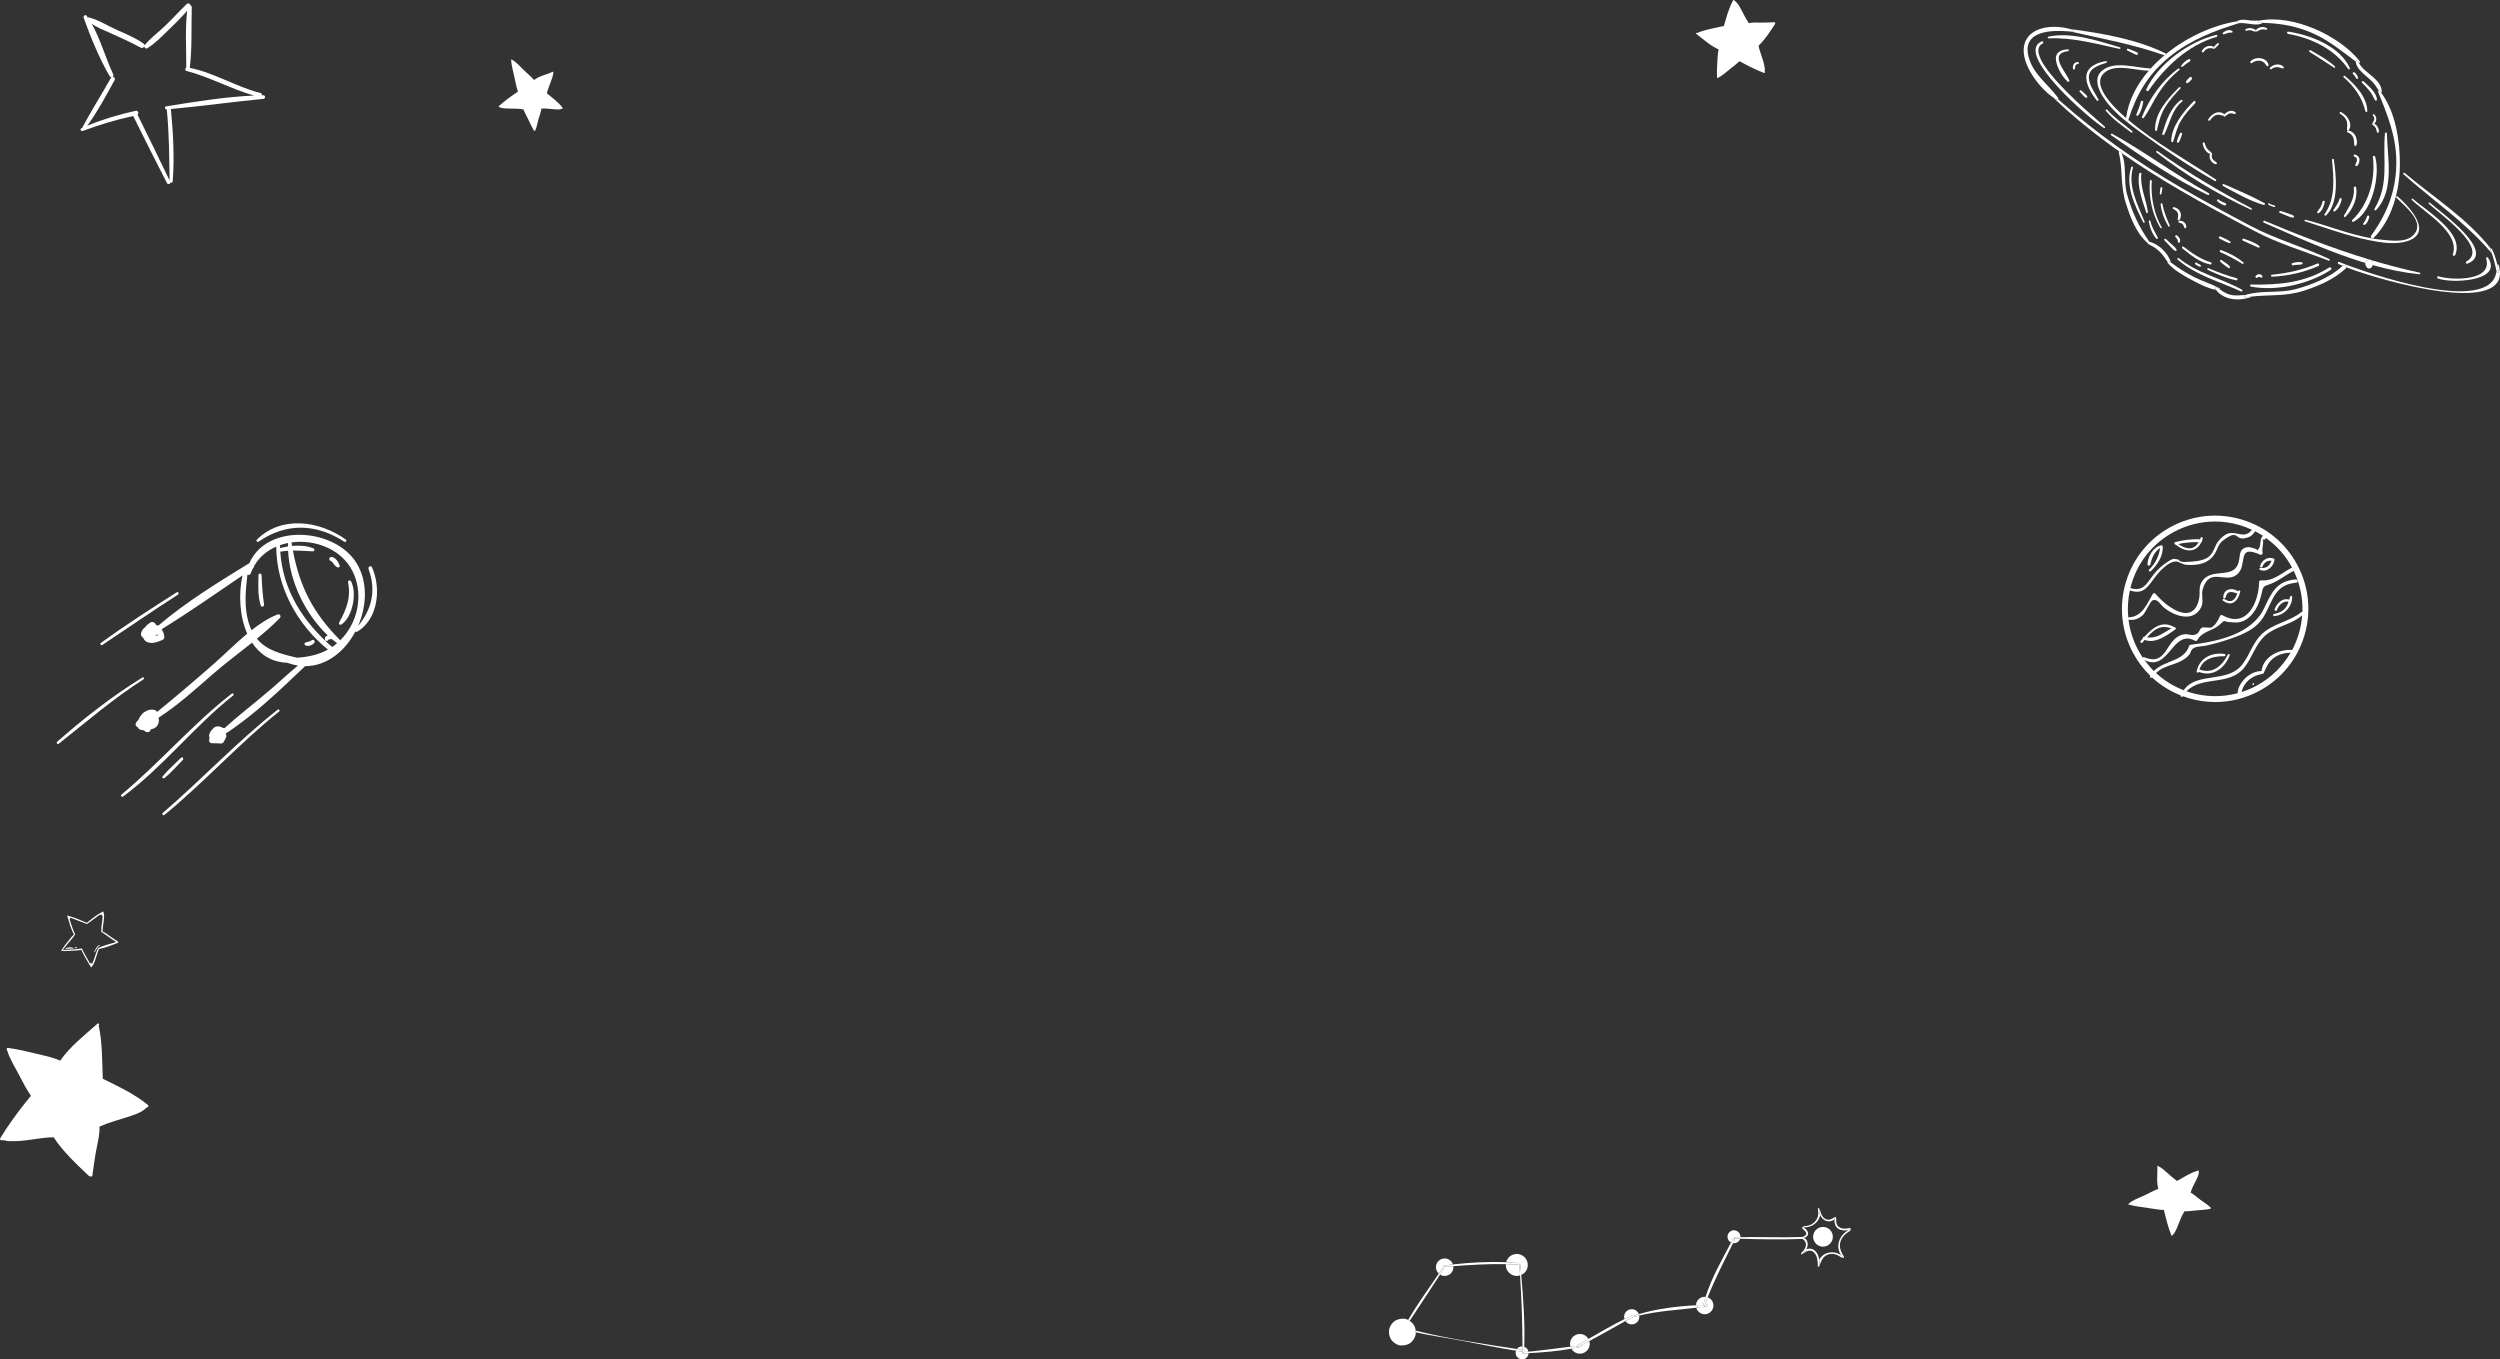 <?xml version="1.0" encoding="UTF-8"?>
<svg id="Capa_2" xmlns="http://www.w3.org/2000/svg" viewBox="0 0 1765.2 959.79">
  <rect x="0" y="0" width="1765.2" height="959.79" fill="#333333" stroke="none"/>
  <defs>
    <style>
      .cls-1 {
        fill: #fff;
      }
    </style>
  </defs>
  <g id="Layer_2">
    <path class="cls-1" d="M83.37,664.83c-2-1.28-3.97-2.54-5.9-3.92-1.56-1.12-3.2-2.44-5.02-3.16.02-2.64.51-5.21.82-7.82.21-1.74.51-3.93-.18-5.64.22-.31-.07-.82-.49-.61-4.15,2.04-7.75,5.07-11.27,7.91-3.75-1.57-7.59-3.35-11.53-4.46-.06-.02-.11-.03-.17-.05-.51-.14-1.02-.31-1.53-.43-.18-.39-.68-.25-.59.06,1.31,4.3,2.44,9.18,4.75,13.08-1.67,1.41-3.02,3.34-4.39,5.04-1.57,1.96-3.14,3.95-4.49,6.08-.2.31.13.58.4.46,2.49.38,5.06-.02,7.56-.12,2.04-.08,4.07-.18,6.09-.53,1.56,3.28,3.31,6.47,5.22,9.56.08.2.19.39.34.56.41.65.77,1.33,1.2,1.97.26.39.74.04.71-.35.24-.3.47-.61.68-.94.16-.12.27-.3.31-.55,1.86-3.31,2.43-7.53,3.96-10.92,4.38-.74,9.16-2.68,13.22-4.29.11-.04.15-.12.19-.19.28-.1.42-.54.11-.74ZM69.28,669.47c-.06.03-.04.09-.06.14-.06.04-.12.07-.16.15-.95,2.08-1.6,4.25-2.3,6.43-.44,1.37-.98,2.67-1.54,3.97-.52.21-.87.2-1.45-.07-.17-.08-.3-.15-.44-.22-1.9-3.13-3.55-6.39-5.29-9.63.01-.29-.17-.58-.54-.52-4.33.79-8.8.61-13.18,1.07,1.37-1.68,2.67-3.41,4.04-5.09,1.48-1.82,3.29-3.59,4.49-5.61.15-.08.25-.25.15-.46-1.65-3.25-2.53-6.77-3.77-10.15.05-.27.04-.51.02-.75.06-.21.13-.42.25-.59.17-.03.34-.06.51-.09,3.66,1.39,7.28,2.9,10.96,4.21.08.14.23.22.39.15.37.13.55-.11.54-.34,2.8-1.77,5.27-3.99,8-5.84.45-.2,1.03-.42,1.42-.38.72.09.83.69,1.16,1.23-.12,3.53-1.16,6.98-.97,10.54,0,.12,0,.22,0,.33.02.29.3.39.55.34,1.75,1.35,3.71,2.51,5.5,3.81,1.45,1.06,2.93,2.18,4.53,3.02-4.19,1.42-8.94,2.32-12.83,4.35ZM51.71,669.2c-1.67-.51-3.5-.24-5.17.16-.37.09-.26.58.1.57,1.66-.08,3.28-.16,4.94-.17.3,0,.46-.45.13-.56ZM53.29,668.69c-.43-.18-.65.47-.25.67.53.26.47.23,1.07.14.35-.05.32-.57-.02-.61-.27-.07-.53-.13-.8-.2ZM66.52,672.01c-.16.25.2.5.38.26,1.11-1.53,1.7-3.8,3.57-4.61.22-.09.1-.44-.13-.39-2.07.39-2.84,3.18-3.82,4.74Z"/>
    <path class="cls-1" d="M1198.25,23.31s-.09-.06-.14-.08c-.38-.21-.84.35-.48.63,4.93,3.83,10.13,8.48,15.88,11.06-.76,2.94-.76,6.21-.94,9.23-.21,3.49-.4,7.01-.22,10.51.03.51.6.55.83.21,3.13-1.57,5.73-4.09,8.49-6.21,2.26-1.73,4.48-3.46,6.5-5.47,4.43,2.49,8.98,4.79,13.66,6.79.27.19.6.32.95.39.92.38,1.83.77,2.76,1.13.64.24.94-.63.52-1.03.03-.58.05-1.17.01-1.75.07-.33.04-.64-.12-.92-.6-5.17-3.26-10.33-4.22-15.33-.01-.07-.04-.13-.08-.18,4.48-4.18,8.33-10.22,11.65-15.29.09-.14.11-.27.09-.39.21-.35.01-.93-.49-.91-3.3.15-6.55.3-9.85.27-2.67-.02-5.62-.24-8.26.39-2.08-3.01-3.58-6.29-5.32-9.5-1.16-2.13-2.54-4.9-4.69-6.29-.02-.51-.78-.83-1.09-.27-3.08,5.62-4.74,11.96-6.46,18.02-6.31,1.41-13.02,2.49-18.99,4.99Z"/>
    <path class="cls-1" d="M104.34,780.08c-9.55-7.75-20.95-13.08-31.78-18.41-.48-12.4-.22-25.43-2.88-37.56.07-.08.14-.15.21-.23.53-.64-.37-1.71-1.03-1.12-8.93,7.99-19.49,16.19-26.35,26.15-5.29-2.45-11.47-3.57-17.1-4.96-6.51-1.6-13.1-3.17-19.75-4.03-.96-.12-1.25.95-.69,1.48,1.88,6.45,5.74,12.22,8.79,18.17,2.49,4.85,4.99,9.66,8.09,14.15-6.22,7.51-12.14,15.3-17.52,23.44-.45.45-.8,1.03-1.06,1.66-1.03,1.6-2.09,3.18-3.08,4.81-.68,1.12.86,2,1.77,1.34,1.09.25,2.19.5,3.31.62.59.25,1.2.29,1.77.1,9.96.64,20.62-2.58,30.4-2.69.14,0,.26-.04.37-.08,6.33,9.9,16.42,19.25,24.84,27.27.23.22.47.29.7.3.58.52,1.76.34,1.89-.61.86-6.27,1.69-12.46,2.88-18.69.96-5.03,2.39-10.52,2.11-15.72,6.39-2.88,13.12-4.59,19.76-6.76,4.42-1.45,10.13-3.11,13.49-6.68.97.13,1.83-1.19.89-1.96Z"/>
    <path class="cls-1" d="M1534.04,872.04c1.89-1.64,2.93-4.77,3.84-6.92,1.4-3.3,2.51-6.91,4.59-9.86,2.73.12,5.64-.42,8.28-.63,3.22-.25,6.48-.45,9.67-1.01.15-.03.24-.1.31-.19.3-.09.52-.44.24-.72-2.08-2.14-4.91-3.79-7.31-5.54-2.17-1.58-4.47-3.85-6.91-5.1.8-3.05,2.45-5.78,3.79-8.6.82-1.71,2.25-4.17,1.94-6.22.24-.31.06-.87-.41-.74-5.31,1.39-10.13,4.78-14.94,7.36-2.33-1.73-4.51-3.61-6.67-5.55-2-1.79-4.1-3.83-6.59-4.92-.11-.48-.66-.36-.64.04.33,5.1-.8,11.02.75,15.97-3.71,1.35-7.41,3.6-11.05,5.19-3.38,1.48-7.21,2.85-9.97,5.37-.32.29.02.74.37.61,4.04,1.23,8.51,1.6,12.69,2.23,3.92.59,7.93,1.39,11.9,1.54,1.4,6.01,2.95,12.16,5.23,17.9.2.5.89.24.9-.22Z"/>
    <path class="cls-1" d="M1622.03,398.77c-8.31-15.48-22.16-26.8-38.98-31.87-16.84-5.07-34.63-3.28-50.1,5.03-15.48,8.31-26.8,22.16-31.87,38.98-5.07,16.83-3.28,34.62,5.03,50.1,3.24,6.04,7.34,11.44,12.12,16.09-.57,1,.64,1.99,1.37,1.3,5.84,5.36,12.64,9.63,20.14,12.6-.36.84.89,1.51,1.35.75.04-.07.08-.12.12-.19,1.28.47,2.57.92,3.88,1.31,6.28,1.89,12.69,2.83,19.07,2.83,10.71,0,21.33-2.65,31.03-7.86,15.48-8.31,26.8-22.16,31.87-38.98,5.07-16.83,3.28-34.62-5.03-50.1ZM1505.06,412.12c4.75-15.76,15.35-28.73,29.85-36.52,9.09-4.88,19.04-7.36,29.08-7.36,5.97,0,11.98.88,17.86,2.65,2.83.85,5.54,1.96,8.18,3.18-5.3,6.84-10.42.83-16.6,2.58-2.83.8-5.42,3.39-7.16,5.56-2.09,2.59-2.55,5.53-4.31,8.16-2.63,3.95-5.68,4.78-10.09,5.7-3.15.46-6.32.7-9.51.73-1.98.07-3.48-.54-4.49-1.84-2.84.07-2.2-1.36-6.2,1.01-4.04,2.39-8.02,5.8-10.94,9.51-5.09,6.47-7.15,12.5-16.52,9.77.26-1.05.54-2.09.85-3.13ZM1503.83,416.91c7.88,2.57,11.25-.21,16.5-7.65,3.46-4.9,10.52-13.06,16.32-12.81,1.62.07,4.65,2.13,6.82,2.32,8.53.77,16.58-.97,20.69-8.38,1.72-3.1,2.34-6.38,5.42-8.72,11.13-8.48,8.21-.46,15.02-1.55,4.04-.65,5.86-2.13,7.71-4.99,1.93.99,3.8,2.06,5.6,3.24-.18.08-.35.18-.5.35-1.99,2.37-.85,6.51-2.49,8.58-.61.77-.74,1.19-.75,1.37-.1-.27-.69-.98-3.33-1.7-1.24-.34-2.99-.85-4.31-.57-5.84,1.26-4.62,5.7-5.84,10.41-3.43,13.16-19.74,2.86-26.34,14.49-2,3.53-.82,7.09-1.5,10.82-3.76,20.83-23.15,6.49-30.91-2.88-.45-.55-1.47-.57-1.86.09-4.02,6.77-7.51,16.51-17.37,16.54-.61-6.28-.23-12.66,1.14-18.95ZM1512.99,464.4c-1.15-1.72-2.23-3.5-3.23-5.34-3.64-6.78-5.93-14.03-6.86-21.44,3.96.34,6.88-.4,10.1-3.29,1.97-1.77,5.18-9.94,7.1-10.52,3.53-1.08,5.09,2.89,7.6,4.99,7.17,6.01,20.76,11.13,26.44.08,2.11-4.11-.07-8.73,1.17-12.88,4.78-15.98,15.83-3.77,24.04-10.21,8.31-6.52-.87-21.98,16.61-14.1.84.38,1.82-.49,1.64-1.37-.81-3.81,1.23-6.69-.09-9.89.49,1.2,2.5.58,2.19-.7,7.67,5.32,14.09,12.46,18.67,21.01-7.22,3.66-13.15,9.91-21.89,9.01-.63-.07-1.34.45-1.35,1.12-.2,13.94-8.37,33.34-25.91,23.55-.65-.36-1.4-.19-1.71.53-1.13,2.69-3.45,7-6.27,8.12-1.12.44-5.41-.53-6.7.24-1.45.87-1.61,3.01-2.94,3.94-3.85,2.7-6.1-.37-10.57.83-12.38,3.32-10.32,22.67-27.09,15.98-.39-.15-.74.04-.94.34ZM1593.22,484.2c-3.36,1.8-6.83,3.26-10.39,4.41.09-.57.2-1.14.38-1.7.62-1.88,1.68-3.61,2.97-5.1,3.06-3.53,7.08-5.22,11.58-6.1.41-.08.65-.38.72-.72,1.87-4.23,3.45-8.04,7.43-10.77,3.42-2.36,7.38-3.23,11.43-3.42-5.66,9.81-13.9,17.92-24.13,23.41ZM1623.08,447.68c-1.19,3.94-2.74,7.7-4.63,11.26-9.27-.75-20.53,4.85-21.64,14.9-4.66-.02-9.08,2.42-12.22,5.79-2.1,2.25-4.75,6.3-4.6,9.82-10.97,2.95-22.56,2.82-33.7-.54-.81-.24-1.57-.57-2.36-.84,10.88-11.21,30.1-3.4,40.72-16.71,5.67-7.11,7.96-16.75,15-22.8,7.6-6.54,18.4-7.42,25.89-14.15-.34,4.45-1.14,8.89-2.46,13.27ZM1625.68,432.07c-.26-.05-.55,0-.83.22-8.33,6.7-19.94,7.98-27.73,15.32-6.2,5.84-8.59,14.52-13.61,21.23-10.56,14.13-32.07,5-41.7,18.5-7.29-2.81-13.87-6.94-19.5-12.14,6.8-6.53,16.62-5.31,23.18-12.57,2.07-2.29.73-3.43,3.85-5.25,1.61-.94,6.59-1.14,8.39-1.53,5.7-1.25,11.35-2.84,16.87-4.75,9.58-3.32,18.52-6.92,23.87-15.89,6.55-10.99,7.29-22.43,22.86-23.77,1.51-.13,1.09-2.44-.41-2.32-13.66,1.08-17.1,9.55-22.41,20.63-8.67,18.12-33.38,23.4-51.85,25.49-.4.05-.8.39-.93.77-3.67,11.24-17.34,10.03-24.96,17.78-2.4-2.37-4.56-4.98-6.55-7.74,17.27,8.78,19.59-22.2,35.53-13.68.53.28,1.33.32,1.68-.3,3.77-6.66,10.46-6.21,15.73-10.91,4.53-4.04,1.89-2.3,7.26-1.88,3.71.29,6.34.65,9.9-.98,6.88-3.17,10.7-11.26,12.32-18.23,1.58-6.81,1.17-5.69,6.91-7.92,5.8-2.25,10.43-6.33,16.01-9.06,4.43,9.14,6.49,19.04,6.12,28.99ZM1591.08,482.39c-.81,0-.93,1.26-.12,1.26s.93-1.26.12-1.26ZM1535.31,442.84c-8.91-5.08-15.32.51-21.19,6.78-.86-.17-1.38.61-1.17,1.27-.48.52-.95,1.04-1.43,1.55-.75.81.36,2.14,1.12,1.32.58-.63,1.15-1.27,1.73-1.92,7.64,2.9,15.57-3.23,21.59-7.39.77-.54.15-1.61-.64-1.61ZM1515.99,450c1.41-1.58,2.87-3.12,4.53-4.43,4.22-3.34,8.15-3.49,12.71-1.84-5.9,3.03-10.28,7.36-17.23,6.27ZM1576.97,425.45c2.72-1.4,4.24-4.93,4.86-7.75.19-.88-1.17-1.11-1.49-.34-.04.08-.07.18-.1.26-1.83-1.46-4.66-2.04-6.89-1.29-2.32.78-3.43,2.91-3.58,5.24-.07,1.14,1.54,1.26,1.75.17.33-1.74,1.1-3.31,2.99-3.67,1.76-.34,3.42.51,5.08.94.05.01.09-.01.13,0-.69,1.82-1.46,3.69-3.09,4.79-2.03,1.37-4.29.32-6.1-.89-.82-.55-1.7.7-.88,1.26,2.16,1.48,4.81,2.59,7.33,1.3ZM1595.82,402.42c4.95,1.91,9.45-2.31,10.17-7.11.06-.41-.16-.63-.43-.74-.04-.02-.05-.07-.09-.09-4.01-1.89-8.53,1.1-9.63,5.04-.29,1.05,1.19,1.63,1.61.59.6-1.51,1.6-2.91,3.1-3.64,1.12-.55,2.24-.6,3.41-.54-.77,1.59-1.56,3.2-3.09,4.22-1.41.93-3.08,1.04-4.72.77-.88-.14-1.13,1.18-.34,1.49ZM1573.04,462.22c-3.8,7.73-10.75,13.98-19.79,10.55-.11-.04-.21-.05-.3-.05,2.69-7.64,9.71-9.4,17.57-9.37,1.02,0,1.18-1.43.15-1.59-9.1-1.4-17.91,3.03-19.68,12.43-.15.82,1.24,1.14,1.43.33.02-.07.04-.12.05-.19.05.04.1.08.17.11,9.75,3.81,18.29-2.63,21.7-11.73.32-.85-.91-1.26-1.3-.48ZM1617.01,421.25c-.23.75-.44,1.49-.65,2.23-.05-.04-.07-.1-.15-.13-4.61-1.43-8.81,2.78-10.14,6.87-.33,1.01,1.2,1.59,1.55.57,1.15-3.34,4.45-6.71,8.26-6.01-.44,1.54-1.06,3.04-2.13,4.38-2.05,2.58-5,3.78-8.17,4.36-.96.18-.69,1.56.26,1.48,6.98-.6,12.43-6.32,12.67-13.41.03-.84-1.24-1.23-1.51-.34ZM1536.02,384.48c3.35,2.54,7.49,4.89,11.83,3.95,3.08-.67,5.26-2.94,6.53-5.68.48-.21.67-.8.52-1.26.14-.41.28-.83.38-1.25.23-.93-1.04-1.45-1.42-.53-.15.37-.31.74-.48,1.11-5.81-.4-11.84.54-17.45,1.93-1.01.25-.82,1.74.1,1.73ZM1552.38,382.81c-1.25,2.23-2.96,4.05-5.83,4.29-3.09.25-6-1.24-8.53-2.98,4.73-.99,9.53-1.48,14.36-1.31ZM1518.33,398.51c.78-3.89,3.01-9.52,6.93-11.53-1.03,5.88-3.32,10.83-7.74,15.13-.74.72.28,1.95,1.05,1.23,4.57-4.25,9.2-11.17,8.4-17.72-.06-.46-.44-.63-.8-.58-5.74.85-9.65,7.94-9.89,13.26-.06,1.35,1.8,1.48,2.06.19Z"/>
    <path class="cls-1" d="M262.7,400.6c-.73-1.63-3.07-.45-2.47,1.17,5.49,15,2.36,28.49-7.4,40.22,6.23-14.25,6.9-31.19-.93-44.15-15.2-25.16-63.45-28.63-75.81-.23-21.89,13.42-44.63,27.38-64.34,44.11-.06-.03-.14-.05-.21-.08-.07-.03-.15-.06-.22-.08-.15-.05-.28-.13-.45-.16.08.04.16.08.24.13-.21-.04-.42-.06-.62-.03-.17-.23-.36-.44-.57-.63-.03-.07-.05-.15-.09-.21-.06-.14-.17-.24-.25-.36-.07-.09-.13-.19-.2-.28-.14-.16-.3-.28-.48-.4-.09-.06-.19-.11-.28-.15-.15-.07-.29-.16-.46-.2-.1-.03-.21-.02-.31-.03-.22-.03-.43-.09-.65-.06-.76.09-1.56.65-2.29,1.31-.67.41-1.27.95-1.76,1.53-.15.18-.28.39-.42.59-.76.61-1.51,1.26-2.07,2.03-.2.28-.33.58-.43.9-.45.74-.74,1.54-.7,2.37.06,1.09.7,1.97,1.63,2.4.42,1.25,1.22,2.34,2.65,3,3.48,1.61,7.8-.11,11.02-1.53.61-.27,1.24-1.03,1.21-1.73-.07-2.15-.74-3.97-1.9-5.77,19.4-11.99,38.24-25.12,57.08-37.98-2.86,13.18-2.07,28.86,3.34,41.12-8.44,6.98-16.35,14.99-23.82,21.53-13.12,11.48-26.34,22.77-39.86,33.75-.23-.5-.53-.93-1.14-1.2-.97-.43-2.24-.5-3.28-.44-1.11.06-2.51.53-3.71,1.29-1.97.71-3.87,3.45-4.68,5.16-.12.25-.23.52-.34.79-.66.62-1.25,1.29-1.67,2.03-.69,1.21-.28,2.4.94,3.02.09.04.17.09.26.14.54,1.23,1.66,1.95,2.99,1.95.29.08.59.13.9.12.41.19.79.39,1.17.59.35.61,1.03.84,1.72.78,1.09.13,2.22-.45,2.29-1.86.63-.18,1.23-.34,1.73-.52,2.48-.86,3.99-2.91,4.11-5.54.03-.77-.04-1.54-.17-2.29,13.67-8.8,25.85-19.93,38.06-30.56,8.79-7.66,18.54-14.9,27.92-22.4,5.38,8.18,13.52,13.76,24.81,14.2,2.56.95,5.08,1.61,7.55,1.98-6.07,5.06-11.88,10.46-17.83,15.63-11.11,9.67-23.06,18.61-33.95,28.57-.3-.1-.64-.15-1-.17-.34-.15-.68-.32-1.02-.46-1.19-.48-2.45-.82-3.73-.53-1.16.26-2.02.96-2.7,1.86-1.18,1-1.98,2.52-2.43,4.05-.18.61-.06,1.31.28,1.86-.12.68-.23,1.33-.32,1.9-.16.98.75,2.1,1.75,2.12,2.15.03,4.32.06,6.47.2.72.04,1.57-.24,1.95-.9.56-.97,1.3-2.07,1.68-3.19.47-.7.48-1.58.12-2.3-.06-.21-.16-.41-.28-.62,20.33-13.21,38.57-30.97,56.1-47.6,15.32,0,28.18-10.54,35.55-24.52.27.34.71.51,1.24.19,14.93-8.89,17.03-30.79,10.48-45.4ZM109.49,449.25c.13-.2.25-.29.37-.38.21-.15.31-.23.33-.26.24-.09.45-.21.64-.38.15-.13.23-.27.35-.4.11.24.2.48.28.72-.64.27-1.3.49-1.96.69ZM203.4,383.37c-.03.82-.06,1.64-.06,2.46-1.89.29-3.7.68-5.34,1.14-.08.02-.14.07-.21.11-.03-.72-.05-1.44-.06-2.17,1.84-.64,3.74-1.16,5.68-1.54ZM209.93,464.42c-11.66-2.65-21.87-5.32-28.55-13.45,5.71-4.67,11.22-9.47,16.2-14.57,1.19-1.22.02-3.18-1.63-2.53-6.39,2.54-12.5,6.51-18.35,11.08-.81-1.71-1.54-3.57-2.14-5.65-3.24-11.17-2.04-22.32-.76-33.57.79.4,1.94.22,2.29-.76.46-1.3,1.01-2.52,1.6-3.7.58-.39.79-.95.79-1.54,3.64-6.41,9.2-10.97,15.65-13.77.19,28.35,14.66,54.97,36.53,72.72-6.46,3.56-13.72,5.13-21.63,5.74ZM234.54,456.85c-20.53-17.79-34.89-40.14-36.66-67.4.17.04.35.05.56.01,1.69-.3,3.35-.48,4.99-.59.98,21.65,12.16,44.84,28.02,59.81-1.45.44-2.56,1.39-1.85,3.27.3.81,1.56.88,2,.17.55-.9,1.08-.8,2.15-.82.19,0,.35-.05.5-.11,1.23,1.05,2.49,2.04,3.76,2.99-1.13.97-2.29,1.85-3.48,2.66ZM244.98,446.51c-1.5,2.1-3.08,3.95-4.73,5.6-19.1-19.08-28.66-37.95-33.43-63.38,4.63-.05,9.2.37,14.01.55,1.22.05,1.6-1.58.47-2.07-4.26-1.86-9.81-2.22-15.06-1.73-.14-.83-.27-1.66-.4-2.5,16.64-2.27,35.28,4.81,43,20.18,6.95,13.84,5.06,30.83-3.86,43.35ZM182.61,382.44c19.53-13.51,40.73-12.77,60.48.05,1.01.65,2.06-.83,1.07-1.53-18.43-13.2-45.41-17.24-62.76.05-.86.86.22,2.11,1.21,1.43ZM127.87,535.04c-4.33,4.31-9.24,8.44-13.08,13.2-.65.81.54,1.8,1.3,1.19,4.69-3.78,8.78-8.64,13.03-12.91.87-.88-.37-2.36-1.25-1.48ZM100.6,478.33c-21.38,13.21-41.38,28.82-60.25,45.41-.87.77.25,2.09,1.17,1.37,19.69-15.54,38.52-31.9,59.74-45.4.81-.52.19-1.9-.66-1.38ZM72.3,455.37c17.77-11.86,35.34-23.98,53.35-35.5,1-.64.21-2.34-.8-1.69-18.13,11.54-36.3,23.19-53.68,35.85-.93.67.21,1.95,1.14,1.34ZM164.69,490.99c.82-.65-.23-1.87-1.05-1.23-27.83,21.65-50.77,48.76-77.89,71.28-.9.75.24,2.06,1.17,1.37,28.32-21.04,50.14-49.5,77.78-71.42ZM247.88,410.43c-.57-1.09-2.35-.6-2.11.67,2.11,11.03-1.07,18.89-6.27,28.37-.6,1.1.54,2.14,1.59,1.45,7.98-5.26,11.09-22.32,6.79-30.49ZM239.88,399.37c-.72-2.33-3.09-6.06-5.85-6.11-1.89-.03-2.08,2.5-.27,2.88.68.14,1.64,1.85,2.05,2.36.69.87,1.49,1.74,2.56,2.13.73.27,1.78-.41,1.52-1.27ZM220.07,452.07c-1.41,1.17-2.9.98-4.48,1.64-.91.38-.74,1.67.09,2.02,2.16.89,4.55-.1,6.1-1.64,1.19-1.18-.38-3.12-1.71-2.02ZM196.06,501.09c-28.61,22.53-53.52,49.22-81.14,72.9-.9.77.27,2.16,1.19,1.41,28.18-23.04,52.55-50.31,81.02-73.04.84-.67-.24-1.93-1.08-1.27ZM182.53,405.95c-.17,7.12-.62,14.86,1.61,21.71.44,1.35,2.48.57,2.3-.74-.96-6.96-1.56-13.73-1.73-20.77-.03-1.38-2.15-1.64-2.18-.21Z"/>
    <g>
      <path class="cls-1" d="M1463.46,22.4c-.49-.05-1.01-.1-1.53-.15,22.47,5.12,44.49,9.06,66.33,16.82.44-.37.87-.74,1.32-1.1-20.13-10.1-45.26-14.52-67.66-17.42.63.19,1.25.38,1.84.59.69.25.45,1.33-.29,1.26Z"/>
      <path class="cls-1" d="M1497.55,107.09c.16.32.3.64.44.97,13.36,9.33,27.2,18.02,41.3,26.24,17.15,10,34.65,19.37,52.2,28.64,16.99,8.97,34.91,14.32,52.8,21.08.72.27,1.08-.79.41-1.1-18.27-8.61-37.46-13.82-55.44-23.32-16.43-8.69-32.81-17.49-48.87-26.85-31.06-18.1-60.36-38.62-87.1-62.59-.23.35-.7.53-1.17.26-.74-.42-1.5-.92-2.27-1.45,14.47,13.88,30.08,26.4,46.42,37.91.36-.29,1.02-.27,1.28.23Z"/>
      <path class="cls-1" d="M1656.69,188.76c26.68,10.23,118.27,35.86,107.66-1.47-.16-.57-.69-.72-1.08-.55.4,1.71.74,3.42,1,5.12.13.85-1.08,1.03-1.29.23-.08-.29-.15-.57-.22-.86-3.49,32.55-93.61.93-111.13-6.29-.93-.38-1.38,1-.53,1.43.75.38,1.77.83,3.01,1.34.12-.11.25-.2.37-.32,1.06-.99,2.41.2,2.22,1.34Z"/>
      <path class="cls-1" d="M1758.69,175.52c-16.69-21.37-40.35-36.15-60.89-53.45-.62-.52-1.3.49-.71,1.01,20.91,18.55,43.52,33.76,61.82,55.2.11.13.23.19.35.23-.28-.73-.58-1.45-.92-2.16-.19-.39.04-.72.35-.84Z"/>
      <path class="cls-1" d="M1674.66,168.3c-16-2.76-30.99-9.1-46.76-13.1-.67-.17-1.07.82-.38,1.03,14.77,4.69,29.66,10.18,44.86,13.3,8.29,1.7,18.85,3.41,27.12.81,19.13-6.01,1.59-24.51-6.67-31.7-.52-.45-1.3.4-.82.9,5.84,6.04,21.89,18.01,11.19,27.22-5.21,4.48-14.62,3.13-20.73,2.59-2.44-.22-4.86-.54-7.25-.94-.19.02-.39-.01-.56-.1Z"/>
      <path class="cls-1" d="M1601.67,144.44c1.1.94,2.78,1.3,4.12,1.73.65.21,1.01-.78.37-.99-1.26-.41-2.85-.73-3.88-1.61-.52-.44-1.12.43-.61.87Z"/>
      <path class="cls-1" d="M1501.46,85.88c3.45,2.78,7.03,5.41,10.59,8.01,16.62,12.15,33.96,23.64,51.81,33.92.71.41,1.45-.59.74-1.06-20.67-13.7-42.91-25.95-61.85-42.13-.09.28-.18.55-.27.83-.15.49-.63.59-1.02.43Z"/>
      <path class="cls-1" d="M1501.18,83.31c-.34-.29-.69-.57-1.03-.86-6.81-6.05-26.1-23.95-12.62-32.29,7.75-4.8,20.44-.43,29.64-.21.47-.55.95-1.09,1.43-1.63-10.19-.23-24.96-5.62-33.88,1.17-6.8,5.17-3.3,13.62.56,19.46,4.27,6.47,9.82,11.8,15.78,16.64-.09-.13-.15-.29-.13-.48.06-.6.16-1.2.23-1.8Z"/>
      <path class="cls-1" d="M1598.97,143.45c-9.19-4.95-19.18-9.32-28.78-13.46-.72-.31-1.35.85-.65,1.23,9.01,4.95,18.86,10.64,28.76,13.49.73.21,1.42-.85.66-1.26Z"/>
      <path class="cls-1" d="M1609.75,150.3c1.61.61,3.19,1.32,4.79,1.95,1.46.58,2.95,1.33,4.53,1.42.68.04,1.09-.88.47-1.29-1.31-.87-2.91-1.26-4.38-1.82-1.62-.62-3.25-1.13-4.92-1.6-.88-.25-1.37,1.02-.5,1.35Z"/>
      <path class="cls-1" d="M1518.61,48.31c-.49.54-.96,1.08-1.43,1.63-8.45,9.8-14.38,21.13-16,33.37-.08.6-.18,1.19-.23,1.8-.02.19.04.35.13.48.09.14.23.24.39.3.39.15.87.05,1.02-.43.09-.28.18-.55.27-.83,5.69-17.88,14-32.22,28.84-44.32,14.76-12.02,31.65-18.57,49.64-24.06-.29,0-.57-.01-.87,0-.72.04-1.08-.71-.7-1.21-16.6,2.57-35.14,10.84-50.08,22.93-.45.36-.88.74-1.32,1.1-3.45,2.88-6.69,5.96-9.65,9.23Z"/>
      <path class="cls-1" d="M1580.36,16.26c.3-.02.58,0,.87,0,3.18-.07,6.1.49,9.29.87,2.4.28,5.02.44,7.05-.98-.87-.02-1.73-.06-2.6-.06-.86,0-.83-1.29-.06-1.45.2-.04.42-.06.63-.1-2.64.05-5.16.14-7.89-.25-2.64-.38-5.3-.77-7.74.51-.12.06-.16.16-.23.25-.39.49-.02,1.25.7,1.21Z"/>
      <path class="cls-1" d="M1594.96,16.08c.88,0,1.74.04,2.6.06,13.1.29,25.15,2.45,37.23,8.18,10.71,5.08,19.2,12.23,28.57,19.11.25-.68,1.36-.91,1.68-.1.17.44.39.86.62,1.27.54-.22.88-.94.43-1.51-14.62-18.22-47.14-33.08-70.56-28.56-.21.04-.42.05-.63.1-.77.16-.8,1.45.06,1.45Z"/>
      <path class="cls-1" d="M1663.37,43.44c-.05.13-.08.28-.04.45.77,3.97,3.65,6.58,6.58,9.16,1.97,1.73,4.01,3.39,5.78,5.33,1.58,1.74,2.63,3.75,3.88,5.67.24-.11.53-.11.75.16.31.38.59.79.88,1.18.3-.1.55-.33.54-.67-.26-9.03-12.05-12.81-16.08-20.11-.23-.41-.44-.83-.62-1.27-.32-.8-1.43-.57-1.68.1Z"/>
      <path class="cls-1" d="M1679.57,64.05c-.32.15-.55.5-.39.9,6.87,17.04,13.17,32.3,12.81,51.14-.36,19.16-6.71,35.15-17.86,50.45-.47.65-.07,1.46.53,1.76.18.09.37.12.56.1.22-.02.44-.09.64-.29,13.29-13.27,18.5-33.5,18.64-51.79.13-16.51-2.97-37.28-13.29-50.94-.3-.39-.57-.8-.88-1.18-.22-.27-.51-.27-.75-.16Z"/>
      <path class="cls-1" d="M1517.66,170.73c-7.46-10.47-12.5-21.53-15.89-33.95-2.51-9.22.12-20.06-3.78-28.72-.15-.32-.28-.65-.44-.97-.26-.5-.91-.53-1.28-.23-.19.16-.31.4-.23.71,2.86,11.78,1.07,23.33,4.78,35.22,3.22,10.31,7.32,21.7,15.69,28.96-.09-.57.4-1.17,1.15-1.03Z"/>
      <path class="cls-1" d="M1531.65,184.46c.38.29.77.55,1.14.84-1.78-6.5-8.67-13.09-15.09-14.57-.8-.15-1.28.45-1.19,1.02.04.27.2.54.55.7,3.43,1.65,6.42,3.53,8.99,6.39,1.67,1.86,2.94,4.01,4.37,6.04.18-.46.74-.78,1.22-.42Z"/>
      <path class="cls-1" d="M1565.47,202.88c.66.52,1.31,1.01,1.96,1.48.11-.32.06-.68-.29-.86-5.54-2.94-11.63-4.76-17.27-7.56-6.06-3.01-11.68-6.59-17.08-10.63-.38-.28-.77-.55-1.14-.84-.48-.37-1.05-.04-1.22.42-.09.25-.08.53.13.78,4.43,5.02,10.44,8.51,16.29,11.63,5.46,2.92,11.59,6.23,17.81,7.36-.12-.16-.25-.31-.37-.48-.53-.77.33-1.96,1.18-1.3Z"/>
      <path class="cls-1" d="M1585.34,208.26c-2.6.15-5.2.48-7.81.28-4.08-.31-7.06-1.96-10.1-4.19-.65-.47-1.29-.96-1.96-1.48-.85-.66-1.71.52-1.18,1.3.11.17.25.31.37.48,5.49,7.37,16.5,8.06,24.63,5.15.22-.08.34-.24.4-.42-1.33.15-2.67.33-4.02.56-1.11.19-1.32-1.34-.33-1.68Z"/>
      <path class="cls-1" d="M1656.69,188.76c.19-1.14-1.16-2.34-2.22-1.34-.12.11-.25.21-.37.32-9.02,8.24-21.28,13.14-32.92,16.34-11.8,3.24-24.17.61-35.81,4.18-1.02.36-.81,1.88.3,1.7,1.34-.23,2.68-.4,4.02-.56,12.33-1.41,24.23-.04,36.42-3.95,10.84-3.47,21.75-8.05,30.17-15.89.26-.24.36-.51.41-.79Z"/>
      <path class="cls-1" d="M1453.29,70.14c.18-.27.21-.63-.04-.98-7.1-9.73-17.61-16.57-20.87-28.95-5.01-18.97,16.64-19.12,29.56-17.95.53.05,1.04.1,1.53.15.73.08.98-1,.29-1.26-.58-.21-1.21-.41-1.84-.59-11.59-3.44-30.34-2.23-32.82,12.13-2.13,12.36,10.36,29.07,20.74,36.26.77.53,1.53,1.03,2.27,1.45.47.27.95.09,1.17-.26Z"/>
      <path class="cls-1" d="M1721.77,195.11c-.92-.29-1.4,1.01-.52,1.4,8.65,3.87,46.77,2.38,35.44-14.62-.4-.6-1.53-.08-1.31.61,5.07,16.05-23.92,15.6-33.62,12.61Z"/>
      <path class="cls-1" d="M1442.31,30.66c.9-.49.26-1.86-.69-1.45-19.98,8.67,34.77,55.72,43.89,61.13.64.38,1.19-.45.65-.93-7.06-6.33-60.09-50.03-43.85-58.76Z"/>
      <path class="cls-1" d="M1496.88,33.42c-15.55-4.56-34.19-11.03-50.5-7.56-.81.17-.57,1.27.22,1.23,17.43-.73,33.15,3.86,50.03,7.45.64.14.89-.94.26-1.12Z"/>
      <path class="cls-1" d="M1508.35,38.71c1.08.52,1.72-1.23.64-1.74-2.08-1-4.24-1.7-6.37-2.57-.71-.29-1.34.83-.64,1.22,2.08,1.15,4.23,2.06,6.37,3.09Z"/>
      <path class="cls-1" d="M1487.34,44.27c.65-.21.28-1.22-.36-1.11-5.61.91-12.85,3.45-13.77,9.95-.87,6.18,3.67,13.35,7.36,17.89.47.58,1.45-.04,1.11-.71-2.35-4.7-6.09-9.21-6.71-14.6-.84-7.38,6.74-9.59,12.37-11.41Z"/>
      <path class="cls-1" d="M1505.55,92.65c-5.96-5.04-12.45-9.23-17.65-15.15-.54-.61-1.49.19-.97.82,5.08,6.04,11.65,10.59,17.96,15.27.6.45,1.21-.47.66-.94Z"/>
      <path class="cls-1" d="M1558.94,137.7c.74.35,1.39-.88.67-1.27-23.47-12.87-44.88-29.04-68.23-41.99-.71-.39-1.43.57-.74,1.05,21.66,15.12,44.41,30.85,68.3,42.21Z"/>
      <path class="cls-1" d="M1566.5,140.89c-.65-.54-1.58.48-1,1.1.8.84,1.73,1.45,2.76,1.99.89.47,2.05,1.21,3.09,1.03.52-.09.8-.77.42-1.17-.65-.69-1.73-.88-2.57-1.28-.95-.45-1.89-1-2.7-1.67Z"/>
      <path class="cls-1" d="M1589.8,147.09c-23.13-12.16-45.15-25.2-66.42-40.42-.65-.47-1.34.53-.71,1.01,20.37,15.87,43.18,29.53,66.62,40.37.56.26,1.06-.68.51-.97Z"/>
      <path class="cls-1" d="M1702.89,141.11c9.02,8.9,34.14,23.11,29.03,38.35-.36,1.08,1.2,1.64,1.64.61,6.8-15.71-20.7-31.34-29.83-39.68-.52-.47-1.37.21-.85.72Z"/>
      <path class="cls-1" d="M1715.72,143.12c-.5-.46-1.34.21-.83.7,6.89,6.71,42.95,31.38,26.65,40.77-.95.55-.3,1.94.73,1.54,21.3-8.25-20.42-37.37-26.56-43.01Z"/>
      <path class="cls-1" d="M1673.02,183.26c-25.13-7.59-49.38-17-74.09-27.36-.85-.36-1.33.97-.49,1.33,22.97,10.02,46.98,21,71.63,28.43.23-1.35,1.51-2.48,2.95-2.41Z"/>
      <path class="cls-1" d="M1675.35,187.2c10.88,3.03,21.88,5.34,32.98,6.48.77.08.83-1.02.11-1.17-11.65-2.51-22.98-5.52-34.15-8.86,1.18.7,1.55,2.21,1.06,3.56Z"/>
      <path class="cls-1" d="M1460.34,36.05c.66-.08.64-1.22-.05-1.2-4.74.14-9.2,1.88-8.64,7.39.51,5.03,4.49,12.24,8.38,15.45.61.5,1.33-.29,1.08-.91-2.58-6.52-15.04-18.92-.77-20.73Z"/>
      <path class="cls-1" d="M1464.33,45.14c-.63.95-.89,2.4-.6,3.49.14.55,1.04.78,1.22.11.44-1.65.16-3.38,2.33-3.58.74-.07.7-1.31-.05-1.32-1.16,0-2.22.3-2.89,1.3Z"/>
      <path class="cls-1" d="M1471.96,66.11c-.77-.73-1.55-1.45-2.32-2.18-.69-.65-1.84.27-1.15.98.74.76,1.47,1.52,2.21,2.27.59.6,1.31,1.64,2.15,1.84.46.11,1.08-.21.93-.77-.24-.9-1.16-1.51-1.82-2.14Z"/>
      <path class="cls-1" d="M1595.24,173.72c-3.15-2.64-7.2-3.76-10.98-5.21-.94-.36-1.43,1.05-.53,1.44,3.65,1.62,7.29,3.24,10.91,4.91.72.33,1.14-.71.6-1.15Z"/>
      <path class="cls-1" d="M1583.94,185.26c-4.6-3.9-9.92-6.55-15.53-8.66-.99-.37-1.53,1.13-.57,1.53,5.38,2.26,10.43,5.1,15.4,8.13.68.41,1.3-.5.7-1Z"/>
      <path class="cls-1" d="M1573.54,189.26c.52.28,1.4-.2,1-.85-1.32-2.13-4.07-3.22-5.93-4.82-.64-.54-1.57.48-.99,1.08.85.89,1.78,1.65,2.78,2.36,1.03.73,2.02,1.61,3.13,2.22Z"/>
      <path class="cls-1" d="M1582.39,205.8c.72.33,1.36-.86.65-1.25-14.73-8.1-31.38-11.5-44.69-22.28-.63-.51-1.32.51-.72,1.03,12.74,11.13,29.66,15.52,44.76,22.5Z"/>
      <path class="cls-1" d="M1574.1,171.66c.69.22,1.24-.72.6-1.15-2.16-1.45-4.6-2.49-6.97-3.56-.81-.37-1.53.97-.73,1.39,2.3,1.21,4.62,2.51,7.09,3.32Z"/>
      <path class="cls-1" d="M1575.67,23.06c.79.14,1.01-1.05.3-1.33-1.08-.42-1.87-.62-3.04-.36-1.28.28-2.28.91-3.33,1.67-.53.39-.09,1.42.57,1.21,1.63-.52,3.75-1.51,5.5-1.19Z"/>
      <path class="cls-1" d="M1564.82,24.64c-19.19,4.68-40.77,20.3-49.39,38.42-.47,1,1.08,1.76,1.69.88,11.62-16.84,27.83-32.05,47.95-37.92.85-.25.65-1.6-.24-1.38Z"/>
      <path class="cls-1" d="M1545.37,41.81c-2.19,1.03-3.76,2.58-5.22,4.46-.45.57.38,1.28.92.84,1.64-1.32,3.23-2.65,5.06-3.72.96-.56.29-2.07-.75-1.58Z"/>
      <path class="cls-1" d="M1513.7,83.21c3.96-5.45,6.68-11.79,10.37-17.44,4.06-6.21,8.97-11.67,14.74-16.34.64-.52-.17-1.45-.82-.97-11.33,8.3-20.4,21.04-25.58,34.08-.31.78.8,1.34,1.29.67Z"/>
      <path class="cls-1" d="M1511.55,71.89c-.68,3.16-2.06,5.96-3.11,8.99-.27.78.73,1.24,1.23.65,2.16-2.57,3.02-6.23,3.62-9.47.21-1.12-1.51-1.25-1.74-.17Z"/>
      <path class="cls-1" d="M1677.67,148.39c13.25-14.11,8.03-36.68,7.67-54.1-.02-.87-1.3-1.04-1.38-.13-1.72,19.21,3.18,35.53-7.36,53.25-.39.66.47,1.63,1.07.98Z"/>
      <path class="cls-1" d="M1671.35,152.72c-.32.88-.65,1.76-1.08,2.59-.47.92-1.15,1.69-1.62,2.6-.28.54.47,1.2.98.9,1.92-1.15,2.68-3.48,3.26-5.52.29-1.01-1.18-1.58-1.54-.57Z"/>
      <path class="cls-1" d="M1677.08,110.68c-.29-1.01-1.77-.79-1.64.29,1.98,15.85-2.98,33.29-14.58,44.45-.56.54,0,1.55.76,1.18,13.3-6.4,19.21-32.87,15.45-45.92Z"/>
      <path class="cls-1" d="M1656.03,153.11c5.25-5.14,8.77-13.31,7.63-20.67-.17-1.11-1.83-.8-1.71.3.84,7.64-3.4,13.18-6.91,19.46-.35.62.4,1.49,1,.91Z"/>
      <path class="cls-1" d="M1615.68,22.33c-1.03-.15-1.15,1.42-.15,1.59,16.55,2.93,32.85,10.75,42.51,24.86.45.66,1.46-.05,1.14-.74-7.09-15.47-27.82-23.37-43.51-25.71Z"/>
      <path class="cls-1" d="M1664.98,55c-.32-1.61-1.21-2.68-2.35-3.79-.72-.71-1.94.31-1.21,1.03.99.98,1.66,1.94,2.32,3.16.34.63,1.39.36,1.24-.4Z"/>
      <path class="cls-1" d="M1668.9,57.46c-.67-.63-1.79.26-1.12.95,1.83,1.86,3.68,3.72,5.31,5.76,1.64,2.05,2.56,4.27,3.81,6.52.42.76,1.47.38,1.41-.45-.36-5.07-6.03-9.58-9.41-12.78Z"/>
      <path class="cls-1" d="M1648.63,46.84c-5.14-4.53-11.2-7.95-17.12-11.33-.77-.44-1.57.67-.8,1.14,5.86,3.56,11.49,7.44,17.27,11.12.63.4,1.19-.45.65-.93Z"/>
      <path class="cls-1" d="M1655.58,53.55c-.65-.53-1.35.52-.74,1.05,7.41,6.46,13.08,14.29,15.3,23.93.16.71,1.36.76,1.36-.05-.05-9.77-8.83-19.16-15.93-24.93Z"/>
      <path class="cls-1" d="M1546.17,54.55c-.91.84-2.3,1.97-2.67,3.2-.2.66.4,1.12,1,.92,1.13-.37,2.15-1.63,2.95-2.55.07-.06.13-.11.17-.19.41-.79-.44-2.3-1.45-1.37Z"/>
      <path class="cls-1" d="M1522.95,92.05c1.33-5.78,2.53-10.97,5.65-16.12,3-4.94,6.94-9.26,10.9-13.43.54-.57-.23-1.51-.8-.94-8.03,8.03-17.24,18.04-17.08,30.19,0,.7,1.14,1.13,1.33.3Z"/>
      <path class="cls-1" d="M1528.17,94.88c4.06-8.02,5.17-17.24,12.61-23.21.71-.57-.18-1.6-.91-1.07-7.44,5.41-10.51,15.32-13.14,23.74-.3.97,1.01,1.4,1.44.53Z"/>
      <path class="cls-1" d="M1548.88,71.51c-7.01,7.18-15.62,17.5-15.85,28.09-.02.8,1.15,1.17,1.43.33,1.67-5.06,2.65-9.93,5.42-14.6,2.75-4.63,6.43-8.6,10.13-12.48.77-.8-.34-2.15-1.13-1.34Z"/>
      <path class="cls-1" d="M1539.24,94.21c-.74,1.9-2.01,3.87-2.16,5.93-.05.65.85,1.04,1.23.45,1.11-1.72,1.86-3.88,2.41-5.83.28-.97-1.11-1.51-1.49-.55Z"/>
      <path class="cls-1" d="M1642.37,152.12c9.29-8.93,7.14-27.92,5.52-39.43-.12-.86-1.38-.61-1.31.23,1.15,12.75,2.69,27.31-5.24,38.26-.46.63.44,1.5,1.03.94Z"/>
      <path class="cls-1" d="M1648.59,149.2c2.68-1.8,4.25-5.39,4.85-8.46.18-.9-1.37-1.26-1.58-.36-.72,3.14-2.66,5.25-4.27,7.91-.42.68.36,1.34,1,.91Z"/>
      <path class="cls-1" d="M1637.22,150.46c2.51-1.71,3.71-5.05,4.23-7.9.18-.99-1.33-1.09-1.53-.15-.3,1.36-.75,2.68-1.45,3.9-.66,1.15-1.58,2.1-2.27,3.22-.43.7.37,1.37,1.02.93Z"/>
      <path class="cls-1" d="M1589.36,202.4c18.54,3.34,40.75-1.7,56.45-11.89,1.13-.73-.24-2.33-1.36-1.6-16.46,10.7-35.86,12.45-54.95,11.98-.98-.02-1.1,1.33-.14,1.5Z"/>
      <path class="cls-1" d="M1592.79,194.68c-.79.79.27,2.11,1.14,1.35,1.01-.87,1.51-.45,2.59-.02.58.23,1.21-.43.92-1-1.02-1.95-3.27-1.72-4.65-.33Z"/>
      <path class="cls-1" d="M1604.3,195.36c11.32-.52,22.29-3.01,32.68-7.54,1.13-.49.31-2.23-.82-1.73-10.27,4.53-20.98,6.78-32.1,7.9-.91.09-.63,1.41.24,1.37Z"/>
      <path class="cls-1" d="M1619.05,187.37c2.05-.61,4.22-.19,6.24-.75.59-.16.87-1.16.12-1.35-2.13-.54-4.79-.14-6.86.54-.87.29-.39,1.82.5,1.55Z"/>
      <path class="cls-1" d="M1504.9,117.96c-4.62,12.81,2.7,27.83,8.42,39.1.32.63,1.26.18,1-.47-4.87-11.92-12.07-25.03-8.27-38.2.22-.75-.88-1.17-1.15-.42Z"/>
      <path class="cls-1" d="M1516.6,149.86c-1.19-9.31-5.65-17.48-4.64-27.12.1-.98-1.33-1.08-1.5-.14-1.67,9.11,2.23,19.06,5.05,27.61.21.65,1.18.27,1.1-.35Z"/>
      <path class="cls-1" d="M1517.2,156.32c.65,4.18,2.49,9.05,5.36,12.21.47.52,1.35-.02,1.04-.67-1.87-3.97-4.34-7.32-5.21-11.74-.15-.76-1.31-.56-1.19.21Z"/>
      <path class="cls-1" d="M1526.29,160.46c-5.49-9.69-7.72-21.62-6.99-32.68.05-.82-1.2-.95-1.28-.12-1.03,11.39,1.5,23.39,7.32,33.25.34.58,1.29.14.96-.45Z"/>
      <path class="cls-1" d="M1526.15,136.83c.14-1.34.64-2.62.61-3.99-.02-.81-1.23-.98-1.29-.12-.11,1.4-.53,2.73-.45,4.15.04.66,1.07.58,1.14-.05Z"/>
      <path class="cls-1" d="M1532.01,159.26c-2.06-4.99-4.27-9.82-5.11-15.2-.14-.88-1.46-.64-1.35.24.68,5.41,2.63,10.78,5.44,15.45.37.62,1.31.2,1.02-.49Z"/>
      <path class="cls-1" d="M1532.17,173.81c1.16,1.15,2.32,2.66,3.81,3.38.56.27,1.14-.45.88-.96-.79-1.53-2.47-2.75-3.69-3.94-1.31-1.27-2.68-2.42-4.04-3.63-.56-.5-1.4.43-.89.97,1.3,1.41,2.56,2.82,3.93,4.18Z"/>
      <path class="cls-1" d="M1539.05,171.05c.91-1.96-.32-3.44-1.74-4.72-.75-.68-1.99.27-1.24,1.06.92.97,1.84,1.95,1.72,3.38-.06.76.95.94,1.26.29Z"/>
      <path class="cls-1" d="M1561.08,185.24c-7.37-2.25-13.27-6.43-19.34-11.05-.74-.56-1.54.6-.82,1.18,5.88,4.75,12.19,9.93,19.81,11.39.87.17,1.19-1.26.35-1.52Z"/>
      <path class="cls-1" d="M1550.96,185.49c-.7-.6-1.52.58-.82,1.18.82.7,2.07,1.26,3.05,1.7.48.21,1.11-.4.8-.88-.67-1.04-2.12-1.21-3.03-1.99Z"/>
      <path class="cls-1" d="M1558.91,190.59c6.53,3.05,13.06,5.92,20.16,7.34.82.16,1.14-1.22.33-1.43-6.9-1.82-13.47-4.36-20.04-7.12-.77-.32-1.18.86-.45,1.2Z"/>
      <path class="cls-1" d="M1588.98,43.44c-.59.7.47,1.53,1.13,1.03,1.53-1.15,3.35-1.79,5.28-1.61,2.4.22,3.73,1.57,4.93,3.53.43.7,1.65.46,1.47-.47-1.1-5.57-9.48-6.38-12.81-2.48Z"/>
      <path class="cls-1" d="M1602.75,47.91c-.54.62.42,1.39,1.02.93,1.19-.93,2.7-1.52,4.22-1.45,1.35.06,2.5.72,3.8.98.61.12,1.03-.74.61-1.18-2.58-2.74-7.4-1.85-9.65.72Z"/>
      <path class="cls-1" d="M1656.76,84.97c.98,2.23.43,4.28.39,6.6,0,.24.14.43.31.58.12-.09.28-.13.46-.09.12.03.23.07.35.1.05-.04.11-.05.15-.12,3.05-5.03-1.09-10.76-5.59-12.94-.68-.33-1.29.81-.62,1.18,1.93,1.08,3.63,2.64,4.54,4.7Z"/>
      <path class="cls-1" d="M1657.46,92.15c-.41.29-.44,1.1.14,1.31,1.87.66,3.38,2,4.08,3.87.64,1.71.33,3.46.67,5.2.15.73,1.1.77,1.39.13.91-1.99.32-4.87-.61-6.76-1.03-2.09-2.7-3.22-4.87-3.74-.12-.03-.22-.08-.35-.1-.19-.04-.34,0-.46.09Z"/>
      <path class="cls-1" d="M1664.25,117.19c1.23-1.02,1.88-3.21,1.71-4.77-.19-1.77-1.52-2.79-3.12-3.3-.92-.29-1.42,1.04-.52,1.4,1.24.5,2.05,1.31,1.87,2.72-.15,1.19-.93,2.16-1.12,3.34-.1.64.72.99,1.18.61Z"/>
      <path class="cls-1" d="M1559.23,84.19c-.52.78.62,1.57,1.19.83,1.09-1.4,2.33-2.93,4-3.66,1.85-.81,3.55-.06,5.38.39.05-.18.08-.35.23-.51.17-.18.36-.36.54-.54-.05-.06-.05-.13-.12-.18-4.35-3.08-8.72-.1-11.21,3.67Z"/>
      <path class="cls-1" d="M1569.87,81.75c.1.48.76.86,1.21.46.9-.8,1.91-1.66,3.06-2.06,1.31-.45,2.36.05,3.62.34.56.13,1.28-.54.74-1.05-2.57-2.44-5.8-.84-7.94,1.25-.19.18-.38.36-.54.54-.15.16-.18.34-.15.51Z"/>
      <path class="cls-1" d="M1535.05,146.26c-.89-.23-1.35.96-.5,1.35,1.27.56,2.57,1.46,3.12,2.79.59,1.42.08,2.96-.06,4.42-.07.7.84,1,1.25.46,1.21-1.62,1.39-3.85.55-5.7-.83-1.82-2.48-2.82-4.35-3.31Z"/>
      <path class="cls-1" d="M1538.75,155.84c-.87.04-.76,1.42.06,1.5.91.09,1.82.42,2.44,1.12.58.66.73,1.57,1.07,2.35.22.51,1.02.47,1.2-.05.45-1.33-.15-2.66-1.11-3.63-1.01-1.01-2.26-1.36-3.66-1.29Z"/>
      <path class="cls-1" d="M1561.3,107.84c-.02-.12-.04-.24-.15-.34-.94-.97-2.09-1.61-2.88-2.74-.78-1.12-1.18-2.43-1.58-3.71-.27-.85-1.52-.69-1.4.25.36,2.8,2.17,6.43,5.08,7.32.09-.11.1-.23.15-.34.13-.34.47-.46.78-.43Z"/>
      <path class="cls-1" d="M1564.45,115.94c.59.15,1.23-.52.74-1.05-.86-.94-2.08-1.44-2.85-2.48-.85-1.15-.7-2.49-.43-3.82.09-.44-.24-.7-.6-.74-.31-.03-.65.09-.78.43-.04.11-.06.23-.09.34-.98,3.04.76,6.51,4.02,7.33Z"/>
      <path class="cls-1" d="M1555.98,36.68c1.72-2.54,4.27-3.3,7.11-2.19.06.02.11,0,.16,0-.42-.07-.78-.58-.44-.95.13-.14.26-.29.39-.43-3.04-1.72-6.73-.23-8.45,2.71-.49.83.68,1.68,1.24.87Z"/>
      <path class="cls-1" d="M1563.65,34.39c-.08.06-.16.09-.25.1.1-.02.17-.04.25-.1Z"/>
      <path class="cls-1" d="M1563.25,34.49c.05,0,.1,0,.15,0,.09,0,.17-.04.25-.1,1.06-.98,2.15-1.92,3.01-3.01.46-.59-.39-1.31-.94-.86-.92.75-1.72,1.68-2.52,2.58-.13.14-.26.29-.39.43-.34.37.03.88.44.95Z"/>
      <path class="cls-1" d="M1592.8,21.23c-.02-.08-.07-.13-.14-.17-2.28-1.27-4.57-1.72-6.96-.49-.73.37-.21,1.47.54,1.15,2.12-.91,3.76-.19,5.75.62.34.14.65-.03.83-.29-.19-.22-.26-.53-.02-.81Z"/>
      <path class="cls-1" d="M1592.83,21.2c-.27.31-.2.62,0,.84.24.27.68.4,1.02.14,1.79-1.38,3.96-1.83,6.15-1.17.63.19,1.19-.7.56-1.07-2.55-1.54-5.78-.98-7.73,1.27Z"/>
      <path class="cls-1" d="M1676.51,87.31c1.77-1.9,1.88-4.53-.07-6.5-.55-.55-1.47.2-.93.79,1.73,1.89.72,3.73-.53,5.54.15-.22.41-.38.71-.25.29.13.56.27.82.42Z"/>
      <path class="cls-1" d="M1676.51,87.31c-.26-.15-.53-.29-.82-.42-.3-.13-.56.02-.71.25-.18.27-.2.65.13.85.96.6,1.86,1.48,2.39,2.49.49.94.48,1.97.86,2.93.2.51,1.02.46,1.18-.05.4-1.23-.16-2.75-.78-3.83-.58-1-1.32-1.69-2.25-2.23Z"/>
      <path class="cls-1" d="M1764.27,191.87c-.26-1.7-.61-3.41-1-5.12-.87-3.78-2.08-7.52-3.79-10.94-.17-.34-.51-.4-.79-.29-.31.12-.54.45-.35.84.34.71.64,1.44.92,2.16,1.6,4.13,2.38,8.43,3.49,12.73.07.29.14.57.22.86.22.8,1.42.62,1.29-.23Z"/>
      <path class="cls-1" d="M1670.31,187.26c.21.39.41.77.62,1.16.92,1.76,3.1,1.42,3.93-.17.11-.22.19-.37.31-.58.08-.15.13-.31.19-.47.49-1.35.13-2.86-1.06-3.56-.33-.2-.71-.35-1.17-.39-1.55-.07-2.83,1.06-3.06,2.41-.09.52-.03,1.07.25,1.6Z"/>
    </g>
    <g>
      <path class="cls-1" d="M1019.48,895.84c-.89,1.38-1.8,2.75-2.69,4.12.95.59,2.06.95,3.26.95,3.4,0,6.17-2.76,6.17-6.17,0-.26-.05-.5-.08-.75-2.07.14-4.13.29-6.2.43-.61.04-.8-.88-.17-.96,2.03-.24,4.06-.48,6.1-.7-.83-2.43-3.1-4.19-5.81-4.19-3.4,0-6.17,2.76-6.17,6.17,0,1.81.79,3.42,2.03,4.55.91-1.35,1.82-2.69,2.71-4.05.37-.56,1.22.04.86.6Z"/>
      <path class="cls-1" d="M1075.02,955.16c0-1.5-.03-3-.03-4.5-.08,0-.16-.02-.24-.02-1.51,0-2.84.74-3.67,1.87.98.15,1.97.3,2.94.45.84.13.72,1.46-.13,1.33-1.15-.17-2.3-.38-3.45-.56-.16.47-.27.97-.27,1.49,0,2.53,2.05,4.58,4.57,4.58s4.42-1.92,4.55-4.33c-1.14.06-2.27.12-3.4.17-.3.23-.88.04-.88-.47Z"/>
      <path class="cls-1" d="M1079.24,954.41c-.29-1.64-1.46-2.97-3.01-3.5-.04,1.27-.08,2.54-.14,3.81,1.05-.09,2.1-.21,3.15-.31Z"/>
      <path class="cls-1" d="M1071.51,892.92c-2.76-.18-5.5-.28-8.24-.34-.01.19-.06.38-.06.57,0,4.28,3.47,7.76,7.76,7.76.81,0,1.58-.16,2.31-.39-.16-2.44-.29-4.87-.46-7.31-.03-.44.64-.56.68-.12.21,2.38.41,4.76.62,7.14,2.71-1.21,4.61-3.92,4.61-7.08,0-4.28-3.47-7.76-7.76-7.76-3.62,0-6.64,2.49-7.49,5.85,2.72.12,5.44.29,8.14.55.73.07.62,1.18-.11,1.13Z"/>
      <path class="cls-1" d="M1116.04,949.95c.64-.07.8.83.17.98-2.21.52-4.45.95-6.7,1.36,1.2,2.09,3.43,3.52,6.02,3.52,3.84,0,6.96-3.12,6.96-6.96,0-.7-.13-1.36-.33-1.99-2.04,1.07-4.1,2.1-6.18,3.1h.05Z"/>
      <path class="cls-1" d="M1113.5,949.95c2.69-1.49,5.36-3.01,8.04-4.55-1.2-2.09-3.43-3.51-6.01-3.51-3.84,0-6.96,3.12-6.96,6.96,0,.69.13,1.35.32,1.98,1.45-.18,2.89-.36,4.34-.53.03-.14.12-.26.27-.35Z"/>
      <path class="cls-1" d="M1154.91,928.54c.74-.24,1.49-.43,2.23-.65-.76-2.04-2.71-3.5-5.02-3.5-2.96,0-5.37,2.41-5.37,5.37,0,.57.11,1.1.28,1.62,2.06-1.02,4.13-2.02,6.23-2.96.72-.32,1.21.74.52,1.1-2.05,1.05-4.08,2.14-6.11,3.25.97,1.43,2.6,2.37,4.45,2.37,2.97,0,5.37-2.41,5.37-5.37,0-.29-.04-.58-.09-.86-.74.18-1.48.32-2.22.52-.51.14-.78-.72-.28-.88Z"/>
      <path class="cls-1" d="M1205.28,921.3c.57-.02.58.9.04.98-.66.11-1.32.19-1.98.29-.02.06-.04.12-.07.18-.15.42-.77.32-.85-.05-1.58.23-3.15.45-4.72.65.69,2.65,3.08,4.61,5.94,4.61,3.41,0,6.17-2.76,6.17-6.17,0-2.66-1.69-4.9-4.05-5.77-.69,1.76-1.34,3.54-1.98,5.33.5-.02,1-.04,1.49-.06Z"/>
      <path class="cls-1" d="M1204.27,915.7c-.21-.02-.41-.06-.63-.06-3.35,0-6.06,2.67-6.15,6,1.74-.09,3.48-.17,5.21-.23.46-1.91.98-3.82,1.57-5.71Z"/>
      <path class="cls-1" d="M1224.84,874.44c.16.15.23.37.1.64-.44.9-.88,1.79-1.32,2.69.23.04.46.07.71.07,2.04,0,3.75-1.34,4.34-3.19-1.2-.04-2.39-.06-3.59-.1-.11,0-.17-.06-.24-.11Z"/>
      <path class="cls-1" d="M1224.72,874.36c-.18-.28,0-.78.44-.79,1.24-.03,2.47-.05,3.71-.07,0-.08.02-.16.02-.24,0-2.53-2.05-4.58-4.57-4.58s-4.57,2.05-4.57,4.58c0,1.79,1.03,3.32,2.53,4.07.48-.9.97-1.81,1.44-2.7.22-.41.7-.45,1.01-.27Z"/>
      <path class="cls-1" d="M1287.18,880.23c3.84,0,6.96-3.12,6.96-6.96s-3.12-6.96-6.96-6.96-6.96,3.12-6.96,6.96,3.12,6.96,6.96,6.96Z"/>
      <path class="cls-1" d="M1284.94,854.58c-.14-.46-.31-.93-.54-1.39-.22-.44-.93-.23-.84.27.55,3.04.46,5.8-1.46,8.37-1.97,2.64-5.16,3.99-8.41,3.9-.48-.01-.56.69-.07.75,5.22.65,10.79-3.45,11.55-8.52-.41-.88-.7-1.86-.82-2.92-.04-.39.31-.56.59-.47Z"/>
      <path class="cls-1" d="M1296.3,860.11c.44-.49-.16-1.14-.71-.78-2.19,1.44-4.59,2.77-7.1,1.14-1.88-1.23-2.77-3.49-3.25-5.58-.04-.18-.16-.27-.29-.31-.28-.09-.63.08-.59.47.12,1.06.41,2.03.82,2.92,1.83,3.99,6.21,5.93,10.14,3.02.01-.17.02-.33.04-.5.06-.53.63-.61.96-.37Z"/>
      <path class="cls-1" d="M1306.17,867.07c-2.34.49-5.02.88-7.21-.38-2.23-1.28-2.64-3.73-2.43-6.1.02-.23-.08-.38-.22-.48-.32-.24-.9-.16-.96.37-.02.17-.02.33-.04.5-.18,2.49.41,5.01,2.58,6.52,2.05,1.42,4.76,1.52,7.19,1.09.32-.19.64-.38.98-.55.23-.12.41-.02.53.12.46-.37.27-1.23-.43-1.09Z"/>
      <path class="cls-1" d="M1306.06,868.04c-.34.17-.66.36-.98.55-6.54,3.84-9.2,11.16-5.19,17.67.42.3.83.62,1.22.99.23.22.15.5-.04.69.39.48,1.27-.04.93-.58-1.96-3.06-3.46-6.18-2.66-9.92.84-3.91,3.8-6.58,7.15-8.49.33-.19.3-.56.11-.78-.12-.14-.3-.23-.53-.12Z"/>
      <path class="cls-1" d="M1301.11,887.25c-.39-.36-.8-.69-1.22-.99-5.24-3.68-12.71-2.18-15.39,3.32.19,1.51.17,3.04-.02,4.42-.08.62-.97.52-.96-.09,0-.11,0-.23,0-.34,0,.12-.03.22-.03.34-.01.57.78.8,1,.23,1.37-3.53,2.32-6.97,6.29-8.37,3.52-1.24,6.77.19,9.63,2.26.23.16.49.08.67-.09.19-.18.27-.47.04-.69Z"/>
      <path class="cls-1" d="M1273.13,883.4c-.54.45-1.05.95-1.45,1.53-.05.07-.05.15-.06.23,0-.11.05-.22.15-.31.48-.44.93-.93,1.36-1.45Z"/>
      <path class="cls-1" d="M1284.48,894c.19-1.38.21-2.91.02-4.42-.34-2.65-1.36-5.25-3.47-6.84-1.72-1.3-3.76-1.36-5.59-.69-.75,1.36-1.85,2.54-3.07,3.5-.35.27-.75-.03-.75-.37,0,.33.33.66.66.45,2.69-1.72,5.73-4.15,8.59-1.24,2.29,2.33,2.66,6.04,2.66,9.17,0,.11,0,.23,0,.34,0,.62.88.71.96.09Z"/>
      <path class="cls-1" d="M1272.36,885.55c1.22-.95,2.32-2.14,3.07-3.5.53-.97.89-2.02.97-3.16.13-1.82-.66-3.72-2.15-4.73-.08.3-.29.57-.67.59-.24,0-.48,0-.72.02,1.37,1.26,2.53,2.36,2.25,4.51-.2,1.53-1,2.93-2,4.13-.43.52-.88,1.01-1.36,1.45-.1.09-.14.21-.15.31,0,.36.4.67.75.39Z"/>
      <path class="cls-1" d="M1274.27,873.85c1.24-.51,2.35-1.32,2.41-2.71.08-1.83-2.02-4.18-3.64-4.73-.4-.13-.9.3-.65.71.75,1.28,2.65,2.07,2.96,3.64.28,1.4-1.51,2.19-2.79,2.64.39-.01.77-.02,1.16-.03.35-.01.5.21.55.47Z"/>
      <path class="cls-1" d="M1016.79,899.96c.89-1.38,1.8-2.74,2.69-4.12.36-.56-.48-1.16-.86-.6-.89,1.35-1.8,2.7-2.71,4.05-7.3,10.79-15.08,21.41-21.62,32.68.37.19.73.4,1.07.64,7.17-10.86,14.35-21.73,21.43-32.65Z"/>
      <path class="cls-1" d="M1019.94,894.43c2.07-.14,4.14-.29,6.2-.43,12.4-.87,24.71-1.69,37.13-1.42,2.74.06,5.49.16,8.24.34.73.05.84-1.06.11-1.13-2.7-.26-5.42-.43-8.14-.55-12.51-.57-25.17.2-37.61,1.53-2.04.22-4.07.45-6.1.7-.63.08-.44,1,.17.96Z"/>
      <path class="cls-1" d="M1072.82,893.22c.18,2.44.31,4.87.46,7.31,1.07,16.71,1.67,33.39,1.7,50.14,0,1.5.03,3,.03,4.5,0,.51.58.7.88.47-.09,0-.18,0-.27.01-.55.02-.72-.82-.15-.86.21-.02.42-.04.63-.06.07-1.27.1-2.54.14-3.81.59-16.91-.67-33.83-2.12-50.67-.21-2.38-.41-4.76-.62-7.14-.04-.44-.71-.32-.68.12Z"/>
      <path class="cls-1" d="M1116.04,949.95c-.72.33-1.39.67-2.07.98-.48.22-.84-.25-.74-.64-1.45.17-2.9.35-4.34.53-9.87,1.25-19.72,2.63-29.64,3.58-1.05.1-2.1.22-3.15.31-.21.02-.42.05-.63.06-.57.05-.4.89.15.86.09,0,2.54-.12,3.68-.18,10.06-.52,20.28-1.37,30.21-3.17,2.25-.41,4.49-.85,6.7-1.36.62-.15.46-1.05-.17-.98Z"/>
      <path class="cls-1" d="M1153.26,928.41c-2.09.94-4.17,1.94-6.23,2.96-8.67,4.3-17.08,9.21-25.49,14.03-2.68,1.53-5.35,3.06-8.04,4.55-.16.09-.24.21-.27.35-.1.39.26.86.74.64.68-.32,1.34-.65,2.01-.98,2.07-1,4.13-2.03,6.18-3.1,8.6-4.49,16.98-9.46,25.51-14.1,2.03-1.1,4.06-2.19,6.11-3.25.69-.36.19-1.42-.52-1.1Z"/>
      <path class="cls-1" d="M1202.39,922.55c.09-.39.21-.76.31-1.15-1.73.06-3.46.14-5.21.23-13.56.72-27.46,2.4-40.35,6.25-.74.22-1.5.41-2.23.65-.5.16-.23,1.02.28.88.74-.2,1.48-.34,2.22-.52,13.33-3.24,26.8-3.88,40.29-5.54,1.57-.19,3.15-.42,4.72-.65-.01-.05-.05-.09-.03-.16Z"/>
      <path class="cls-1" d="M1205.28,921.3c-.5.01-1,.04-1.49.06-.14.41-.3.81-.45,1.21.66-.1,1.32-.18,1.98-.29.54-.09.53-1-.04-.98Z"/>
      <path class="cls-1" d="M1224.84,874.44s-.09-.04-.11-.08c-.31-.18-.79-.15-1.01.27-.47.9-.96,1.8-1.44,2.7-6.53,12.29-13.8,25.01-18.01,38.36-.6,1.89-1.11,3.79-1.57,5.71-.09.38-.22.76-.31,1.15-.01.06.02.1.03.16.08.37.71.47.85.05.02-.06.04-.12.07-.18.14-.41.3-.81.45-1.21.64-1.79,1.29-3.57,1.98-5.33,5.14-13.16,11.62-25.55,17.86-38.26.44-.9.88-1.79,1.32-2.69.13-.27.06-.49-.1-.64Z"/>
      <path class="cls-1" d="M1074.02,952.96c-.97-.15-1.96-.3-2.94-.45-23.6-3.59-48.2-7.14-71.48-12.94.04.38.03.76.03,1.14,10.21,2.35,20.8,3.76,30.95,5.67,13.26,2.5,26.54,5.21,39.87,7.33,1.15.18,2.3.39,3.45.56.85.13.97-1.2.13-1.33Z"/>
      <path class="cls-1" d="M1274.26,874.16c.03-.11.03-.21,0-.31-.05-.26-.19-.49-.55-.47-.39.02-.77.02-1.16.03-14.57.5-29.12-.13-43.68.1-1.24.02-2.47.03-3.71.07-.45.01-.63.51-.44.79.02.04.08.05.11.08.07.05.13.11.24.11,1.2.04,2.39.06,3.59.1,14.73.44,29.49.66,44.21.12.24,0,.48,0,.72-.02.38-.01.59-.29.67-.59Z"/>
      <path class="cls-1" d="M997.43,934.41c-.6-.64-1.29-1.27-2.06-1.8-.34-.24-.71-.45-1.07-.64-1.01-.53-2.1-.87-3.21-.87-2.61,0-4.98.47-7.04,2.21-1.74,1.48-3.2,4.03-3.31,6.35-.12,2.49.47,5.16,2.21,7.04,1.59,1.72,3.91,3.31,6.35,3.31,2.61,0,4.98-.47,7.04-2.21,1.74-1.48,3.2-4.03,3.31-6.35.01-.24-.02-.49-.02-.73,0-.38,0-.76-.03-1.14-.19-1.89-.85-3.75-2.17-5.16Z"/>
    </g>
    <path class="cls-1" d="M185.98,67.23c-.37,0-.75.03-1.12.04.18-.66-.04-1.38-.91-1.6-17.19-4.32-32.57-14.26-49.95-17.76,1.71-13.99,1.01-28.6,1.4-42.67.02-.7-.34-1.17-.81-1.41-.22-1.11-1.68-1.99-2.68-1.03-5.41,5.21-10.43,10.81-15.89,15.98-4.57,4.33-9.99,8.25-13.89,13.18-.05-.4-.25-.87-.79-1.23-5.59-3.83-11.84-6.59-18.04-9.28-6.66-2.89-13.46-7.28-20.39-9.14-.31-.08-.6,0-.86.14-.28-.41-.53-.86-.82-1.27-.92-1.27-2.6.11-2.15,1.39,4.89,13.65,10.97,28.59,18.29,41.13.34.58.89.79,1.4.74-.12.1-.24.22-.34.39-6.68,11.84-14.03,23.45-20.42,35.44-.16.07-.32.13-.48.2-1.3.58-.36,2.45.93,1.97,11.71-4.34,23.42-7.88,35.58-10.55,7.88,15.86,15.77,31.71,23.89,47.45.62,1.2,2.29.61,2.33-.48.62.41,1.59.23,1.67-.75,1.37-16.95.3-34.22-1.26-51.13,21.84-2,43.59-5.09,65.42-7.18,1.43-.14,1.36-2.57-.1-2.55ZM117.37,75.05c-1.44.23-1.02,2.32.39,2.2,1.7,16.77,1.73,33.39,1.97,50.15-7.4-15.54-15-30.97-22.62-46.41,1.1-.9.47-3.13-1.22-2.76-11.62,2.52-23.21,5.96-34.23,10.53,7.29-10.07,13.37-21.38,19.26-32.21.65-1.2-.4-2.42-1.4-2.41.49-.34.77-.94.42-1.67-5.33-11.32-8.93-24.64-15.19-35.72,3.72,2.7,8.36,4.45,12.43,6.26,7.53,3.35,14.9,6.66,22.15,10.61,1.06.58,2.11.05,2.56-.75.1.93,1.13,1.79,2.06,1.23,5.59-3.38,10.44-8.55,15.16-13.05,4.49-4.29,8.99-8.74,13.04-13.49-1.53,13.21-.54,26.87-.64,40.12-.84.51-.99,2.11.18,2.41,16.44,4.29,31.36,12.67,47.62,17.37-20.61.9-41.72,4.4-61.92,7.6Z"/>
    <path class="cls-1" d="M397.22,76.14c-2.91-4.05-7.35-7.04-11.11-10.29.71-2.54,1.6-5,2.54-7.47.87-2.28,1.91-4.73,2.03-7.2.37-.25.09-.68-.24-.53-4.22,1.94-9.62,2.91-13.31,5.83-.76-.88-1.62-1.72-2.5-2.56-1.83-1.73-3.79-3.4-5.51-5.13-2.36-2.38-4.77-5.19-7.81-6.72-.35-.18-.62.26-.4.51.27,3.83,1.41,7.75,2.23,11.5.77,3.52,1.4,7.18,2.57,10.6-4.65,3.15-9.37,6.46-13.49,10.27-.36.33.09.84.48.69,2.01,1.07,5,.93,7.13,1.01,3.25.11,6.68-.12,9.86.68.79,2.36,2.19,4.65,3.23,6.83.57,1.19,1.13,2.39,1.71,3.58.72,1.46,1.46,2.91,2.29,4.31.07.11.16.17.26.2.17.23.54.3.69-.03,1.14-2.46,1.62-5.4,2.32-8.01.64-2.35,1.81-5.05,2.08-7.53,2.84-.32,5.7.2,8.54.42,1.72.13,4.28.55,5.91-.38.34.1.75-.23.5-.59Z"/>
  </g>
</svg>